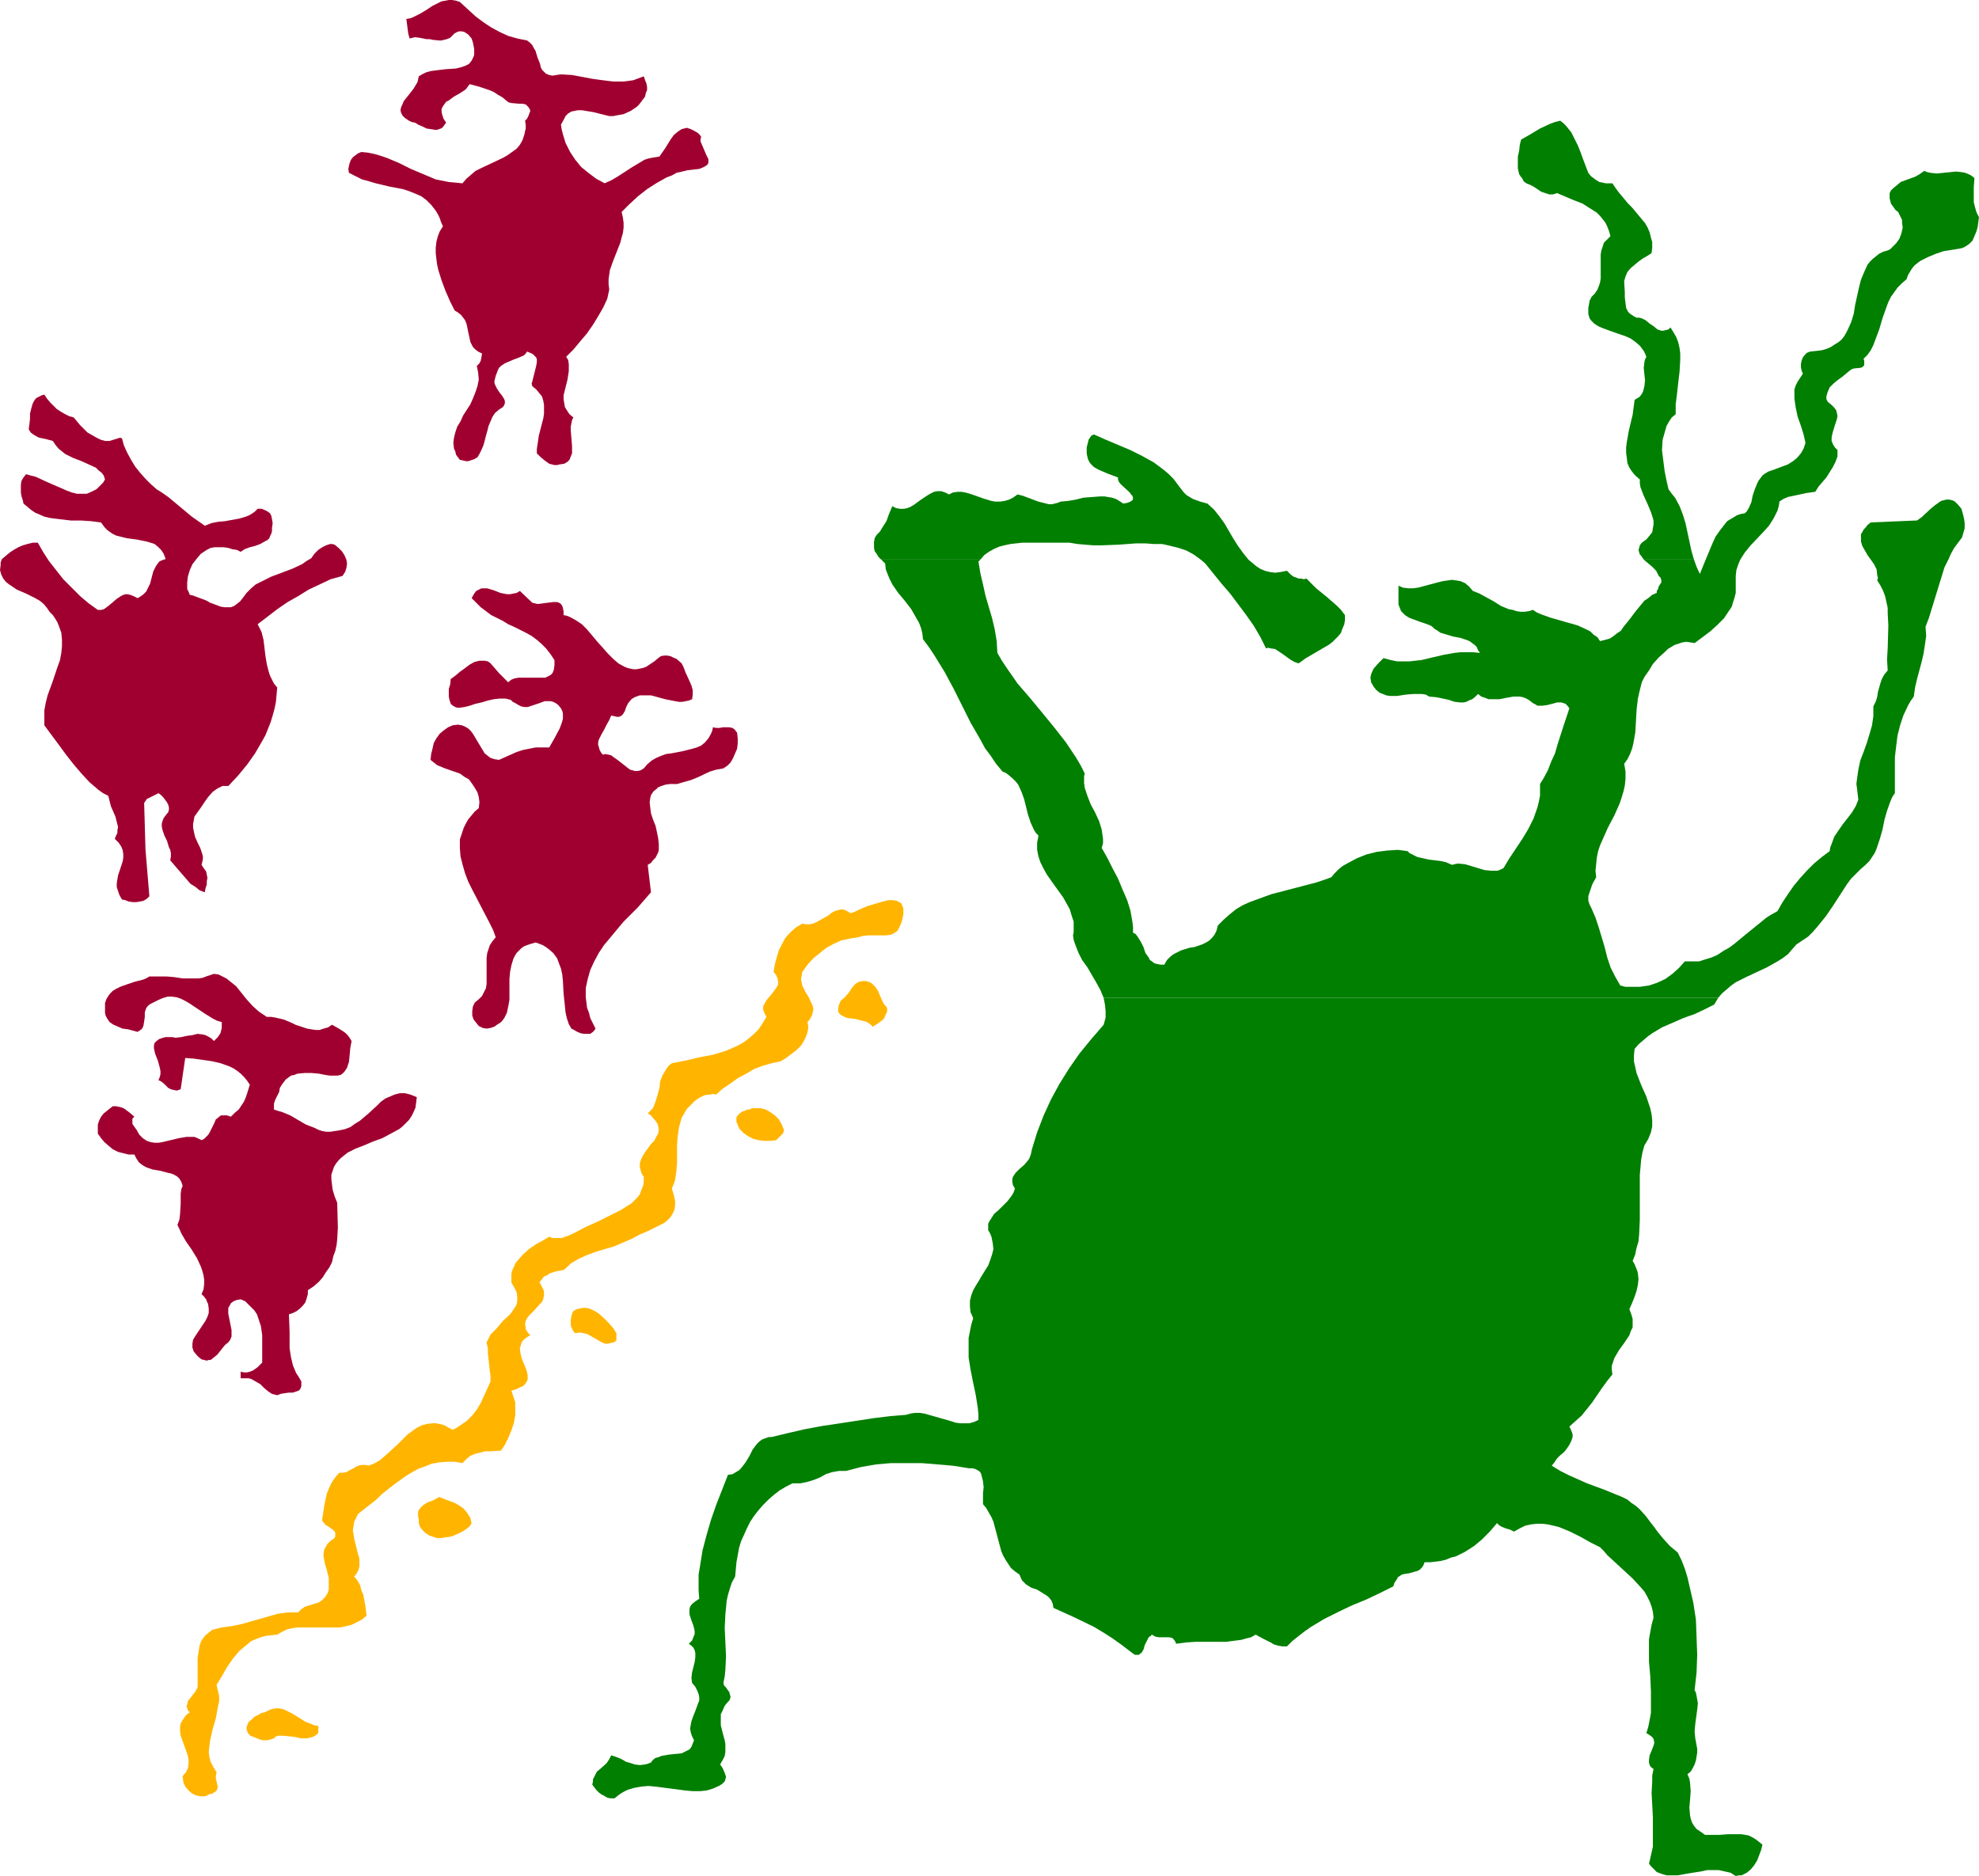 <?xml version="1.0" encoding="UTF-8" standalone="no"?>
<svg
   version="1.0"
   width="129.724mm"
   height="122.976mm"
   id="svg14"
   sodipodi:docname="Beetle - Rock Star.wmf"
   xmlns:inkscape="http://www.inkscape.org/namespaces/inkscape"
   xmlns:sodipodi="http://sodipodi.sourceforge.net/DTD/sodipodi-0.dtd"
   xmlns="http://www.w3.org/2000/svg"
   xmlns:svg="http://www.w3.org/2000/svg">
  <sodipodi:namedview
     id="namedview14"
     pagecolor="#ffffff"
     bordercolor="#000000"
     borderopacity="0.25"
     inkscape:showpageshadow="2"
     inkscape:pageopacity="0.0"
     inkscape:pagecheckerboard="0"
     inkscape:deskcolor="#d1d1d1"
     inkscape:document-units="mm" />
  <defs
     id="defs1">
    <pattern
       id="WMFhbasepattern"
       patternUnits="userSpaceOnUse"
       width="6"
       height="6"
       x="0"
       y="0" />
  </defs>
  <path
     style="fill:#007f00;fill-opacity:1;fill-rule:evenodd;stroke:none"
     d="m 422.422,454.611 -1.131,-0.808 -0.97,-0.646 -0.646,-0.808 -0.485,-0.808 -0.323,-0.97 -0.162,-0.808 -0.162,-1.939 0.162,-1.939 0.162,-2.101 -0.162,-2.101 -0.162,-0.97 -0.485,-1.131 0.808,-0.646 0.485,-0.808 0.485,-0.97 0.323,-0.97 0.162,-0.97 0.162,-0.97 v -0.97 l -0.162,-0.808 -0.162,-0.97 -0.162,-0.808 -0.162,-1.778 0.162,-1.778 0.485,-3.555 0.162,-1.616 -0.323,-1.778 -0.162,-0.808 -0.323,-0.646 0.485,-4.363 0.162,-4.363 -0.162,-4.363 -0.162,-4.363 -0.646,-4.202 -0.97,-4.202 -0.485,-2.101 -0.646,-2.101 -0.808,-2.101 -0.97,-1.939 -0.97,-0.808 -0.97,-0.808 -1.616,-1.778 -1.454,-1.778 -0.808,-1.131 -0.646,-0.808 -1.454,-1.939 -1.616,-1.778 -0.97,-0.808 -0.97,-0.646 -0.97,-0.808 -1.293,-0.646 -4.363,-1.778 -4.363,-1.616 -4.363,-1.939 -2.262,-1.131 -2.101,-1.293 0.646,-0.808 0.646,-0.97 0.808,-0.808 0.97,-0.808 0.646,-0.808 0.646,-0.97 0.485,-0.97 0.323,-0.97 v -0.646 l -0.162,-0.485 -0.323,-0.808 -0.323,-0.646 1.454,-1.293 1.616,-1.454 1.293,-1.616 1.293,-1.616 2.424,-3.555 1.293,-1.778 1.293,-1.616 -0.162,-1.131 v -0.97 l 0.323,-0.97 0.323,-0.97 1.131,-1.939 1.293,-1.778 1.293,-1.939 0.323,-0.97 0.485,-0.97 v -0.97 -1.131 l -0.323,-1.131 -0.485,-1.293 0.646,-1.454 0.646,-1.616 0.485,-1.454 0.323,-1.454 0.162,-1.454 -0.162,-1.454 -0.162,-0.646 -0.323,-0.808 -0.323,-0.808 -0.485,-0.808 0.646,-1.616 0.323,-1.616 0.485,-1.616 0.162,-1.778 0.162,-3.555 v -3.717 -3.717 -3.717 l 0.162,-1.778 0.162,-1.939 0.323,-1.778 0.485,-1.778 0.485,-0.808 0.485,-0.808 0.646,-1.616 0.323,-1.454 v -1.616 l -0.162,-1.454 -0.323,-1.454 -0.485,-1.454 -0.485,-1.454 -1.293,-2.909 -1.131,-2.909 -0.323,-1.454 -0.323,-1.454 v -1.454 l 0.162,-1.616 0.97,-1.131 1.131,-0.97 1.131,-0.97 1.131,-0.808 2.424,-1.454 2.586,-1.131 2.586,-1.131 1.293,-0.485 1.454,-0.485 2.424,-1.131 2.586,-1.293 0.97,-1.616 H 273.427 l 0.323,1.616 0.162,1.616 v 1.616 l -0.485,1.778 -3.07,3.555 -2.909,3.555 -2.586,3.717 -2.424,3.879 -2.101,3.879 -1.778,3.879 -1.616,4.202 -1.293,4.202 -0.162,0.808 -0.162,0.646 -0.323,0.808 -0.323,0.485 -0.97,1.131 -1.131,0.97 -0.97,0.97 -0.323,0.485 -0.323,0.485 -0.162,0.646 v 0.646 l 0.162,0.808 0.485,0.808 -0.323,0.97 -0.485,0.808 -0.97,1.293 -1.131,1.131 -1.131,1.131 -1.131,0.97 -0.808,1.293 -0.323,0.485 -0.323,0.646 v 0.808 0.808 l 0.485,0.808 0.323,0.808 0.162,0.808 0.162,0.808 0.162,1.454 -0.323,1.293 -0.485,1.454 -0.485,1.293 -1.616,2.586 -0.646,1.131 -0.808,1.293 -0.646,1.131 -0.485,1.293 -0.323,1.293 v 1.454 l 0.162,1.454 0.323,0.646 0.323,0.808 -0.485,1.616 -0.323,1.616 -0.323,1.616 v 1.616 1.616 1.616 l 0.485,3.071 0.646,3.232 0.646,3.071 0.485,3.071 0.162,1.616 v 1.454 l -1.131,0.485 -1.131,0.323 h -1.131 -1.131 l -1.131,-0.162 -0.97,-0.323 -2.262,-0.646 -2.262,-0.646 -2.262,-0.646 -1.131,-0.162 h -1.131 l -1.131,0.162 -1.131,0.323 -3.878,0.323 -4.04,0.485 -4.202,0.646 -4.202,0.646 -4.363,0.646 -4.363,0.808 -4.202,0.97 -4.04,0.97 h -0.646 l -0.97,0.323 -0.808,0.323 -0.646,0.485 -0.646,0.646 -0.97,1.293 -0.808,1.616 -0.97,1.616 -1.131,1.454 -0.485,0.485 -0.808,0.485 -0.808,0.485 -1.131,0.162 -2.909,7.434 -1.293,3.717 -1.131,3.879 -0.97,3.717 -0.646,4.04 -0.323,1.939 v 1.939 1.939 l 0.162,2.101 -0.97,0.646 -0.808,0.646 -0.485,0.646 -0.162,0.646 v 0.646 0.646 l 0.485,1.454 0.485,1.293 0.162,0.646 0.162,0.808 v 0.646 l -0.323,0.808 -0.323,0.808 -0.808,0.808 0.646,0.485 0.485,0.485 0.323,0.646 0.162,0.646 v 0.485 0.646 l -0.162,1.131 -0.323,1.293 -0.323,1.293 -0.162,1.293 0.162,1.293 0.808,0.97 0.485,0.97 0.323,0.808 0.162,0.808 v 0.808 l -0.323,0.808 -0.646,1.778 -0.646,1.616 -0.323,0.97 -0.162,0.808 -0.162,0.97 0.162,0.97 0.323,0.97 0.485,0.97 -0.323,0.808 -0.323,0.808 -0.485,0.646 -0.646,0.323 -0.646,0.323 -0.646,0.323 -1.616,0.162 -1.616,0.162 -1.778,0.323 -0.808,0.323 -0.646,0.162 -0.646,0.485 -0.485,0.646 -0.808,0.323 -0.646,0.162 -1.293,0.162 -1.293,-0.162 -0.97,-0.323 -1.131,-0.323 -1.131,-0.646 -1.131,-0.485 -1.454,-0.485 -0.485,0.97 -0.646,0.97 -1.616,1.454 -0.808,0.646 -0.485,0.97 -0.485,0.97 v 0.485 l -0.162,0.808 0.485,0.646 0.485,0.646 0.646,0.646 0.646,0.485 0.646,0.323 0.808,0.485 0.808,0.162 h 0.97 l 0.808,-0.646 0.646,-0.485 0.808,-0.485 0.97,-0.485 1.616,-0.485 1.778,-0.323 1.778,-0.162 1.778,0.162 7.434,0.97 1.778,0.162 h 1.778 l 1.616,-0.162 1.616,-0.485 1.454,-0.646 0.808,-0.485 0.646,-0.646 0.162,-0.485 0.162,-0.646 -0.323,-0.97 -0.485,-1.131 -0.646,-0.97 0.646,-1.131 0.485,-0.97 0.162,-0.97 v -0.97 -0.97 l -0.162,-0.97 -0.485,-1.778 -0.485,-1.939 v -0.97 -0.808 -0.97 l 0.485,-0.97 0.485,-1.131 0.808,-0.97 0.323,-0.323 0.162,-0.323 0.162,-0.646 -0.162,-0.485 -0.162,-0.646 -0.485,-0.646 -0.323,-0.485 -0.485,-0.485 -0.162,-0.646 0.323,-1.616 0.162,-1.616 0.162,-3.394 -0.162,-3.394 -0.162,-3.555 0.162,-3.394 0.162,-1.616 0.162,-1.778 0.323,-1.454 0.485,-1.616 0.485,-1.454 0.808,-1.454 0.162,-1.778 0.162,-1.778 0.323,-1.778 0.323,-1.778 0.485,-1.616 0.808,-1.778 0.646,-1.454 0.808,-1.616 0.97,-1.454 1.131,-1.454 1.131,-1.293 1.293,-1.293 1.293,-1.131 1.454,-1.131 1.616,-0.97 1.616,-0.808 h 0.97 0.97 l 1.616,-0.323 1.616,-0.485 1.616,-0.646 1.454,-0.808 1.454,-0.485 1.778,-0.323 h 0.808 0.97 l 3.717,-0.97 3.717,-0.646 3.717,-0.323 h 3.717 3.878 l 3.878,0.323 3.878,0.323 4.04,0.646 h 0.808 l 0.646,0.162 0.646,0.323 0.485,0.323 0.323,0.485 0.162,0.646 0.323,1.293 0.162,1.454 -0.162,1.454 v 2.747 l 0.808,0.97 0.646,1.131 0.646,1.131 0.485,1.131 0.646,2.424 0.646,2.424 0.646,2.424 0.485,1.131 0.646,1.131 0.646,0.97 0.646,0.97 0.97,0.808 1.131,0.808 0.323,0.808 0.323,0.646 0.485,0.485 0.485,0.485 1.293,0.808 1.454,0.485 1.293,0.808 1.293,0.808 0.485,0.485 0.485,0.646 0.323,0.808 0.162,0.97 5.01,2.263 5.01,2.424 2.424,1.454 2.262,1.454 2.262,1.616 2.101,1.616 0.646,0.485 0.485,0.323 h 0.485 0.485 l 0.323,-0.323 0.323,-0.162 0.485,-0.808 0.323,-1.131 0.485,-0.97 0.485,-0.97 0.485,-0.323 0.323,-0.323 0.808,0.485 0.808,0.162 h 2.586 l 0.808,0.162 0.485,0.485 0.323,0.485 0.162,0.485 2.424,-0.323 2.424,-0.162 h 2.586 2.424 2.586 l 2.424,-0.323 1.293,-0.162 1.131,-0.323 1.293,-0.323 1.131,-0.646 1.778,0.97 1.939,0.97 0.808,0.485 1.131,0.323 0.97,0.162 h 1.131 l 1.293,-1.293 1.616,-1.293 1.454,-1.131 1.616,-1.131 3.232,-1.939 3.555,-1.778 3.394,-1.616 3.555,-1.454 3.394,-1.616 3.232,-1.616 0.323,-0.97 0.485,-0.646 0.323,-0.646 0.485,-0.323 0.485,-0.323 0.646,-0.162 1.131,-0.162 1.131,-0.323 1.131,-0.323 0.485,-0.323 0.485,-0.485 0.323,-0.485 0.323,-0.808 h 1.454 l 1.293,-0.162 1.293,-0.162 1.293,-0.323 1.131,-0.485 1.293,-0.323 2.262,-1.131 2.262,-1.454 1.939,-1.616 1.939,-1.939 1.778,-2.101 0.485,0.485 0.485,0.323 1.131,0.485 1.131,0.323 0.97,0.485 1.454,-0.808 1.293,-0.646 1.454,-0.323 1.454,-0.162 h 1.454 l 1.293,0.162 1.454,0.323 1.293,0.323 2.747,1.131 2.586,1.293 2.586,1.454 2.262,1.131 0.97,0.97 0.808,0.97 2.101,1.939 2.101,1.939 2.101,1.939 1.939,2.101 0.97,1.131 0.646,1.131 0.646,1.293 0.485,1.293 0.323,1.293 0.162,1.454 -0.485,1.778 -0.323,1.778 -0.323,1.778 v 1.778 3.717 l 0.323,3.717 0.162,3.717 v 3.555 1.778 l -0.323,1.778 -0.323,1.616 -0.485,1.616 0.808,0.485 0.646,0.485 0.323,0.485 0.162,0.646 v 0.485 l -0.162,0.485 -0.485,1.293 -0.485,1.131 -0.162,1.131 v 0.646 l 0.162,0.646 0.323,0.485 0.646,0.485 -0.323,1.616 v 1.454 l -0.162,2.909 0.162,2.909 0.162,3.071 v 2.909 2.909 1.454 l -0.323,1.454 -0.323,1.454 -0.323,1.293 0.485,0.646 0.485,0.485 0.97,0.97 1.293,0.485 1.131,0.323 h 1.293 1.454 l 2.747,-0.485 3.07,-0.485 1.454,-0.323 h 1.454 1.454 l 1.454,0.323 1.454,0.323 1.293,0.808 0.808,-0.162 h 0.646 l 0.646,-0.323 0.646,-0.323 0.97,-0.808 0.808,-0.97 0.808,-1.293 0.485,-1.293 0.485,-1.293 0.323,-1.293 -0.808,-0.646 -0.808,-0.646 -0.808,-0.485 -0.97,-0.485 -0.808,-0.162 -0.97,-0.162 h -1.778 -1.778 l -1.939,0.162 h -1.778 z"
     id="path1" />
  <path
     style="fill:#007f00;fill-opacity:1;fill-rule:evenodd;stroke:none"
     d="m 413.372,121.208 -0.485,-2.101 -0.485,-2.424 -0.323,-2.586 -0.323,-2.586 0.162,-2.586 0.323,-1.131 0.323,-1.131 0.323,-1.131 0.646,-1.131 0.646,-0.97 0.97,-0.808 v -1.293 -1.131 l 0.323,-2.586 0.323,-2.909 0.323,-2.747 0.162,-2.909 v -1.454 l -0.162,-1.293 -0.323,-1.454 -0.485,-1.293 -0.646,-1.131 -0.808,-1.293 -0.485,0.485 -0.646,0.162 -0.646,0.162 h -0.485 l -0.485,-0.162 -0.485,-0.162 -0.97,-0.808 -0.97,-0.646 -0.97,-0.808 -0.97,-0.485 -0.646,-0.162 h -0.646 l -0.646,-0.323 -0.97,-0.646 -0.485,-0.485 -0.485,-0.97 -0.162,-1.293 -0.162,-1.293 v -1.293 l -0.162,-2.747 0.323,-1.131 0.485,-1.131 0.808,-0.97 0.97,-0.808 0.97,-0.808 1.131,-0.808 1.131,-0.646 0.97,-0.646 0.162,-1.293 v -1.454 l -0.323,-1.131 -0.323,-1.293 -0.485,-1.131 -0.646,-1.131 -1.616,-1.939 -1.616,-1.939 -0.97,-0.97 -0.808,-0.97 -1.616,-1.939 -0.808,-1.131 -0.646,-0.97 h -1.616 l -0.808,-0.162 -0.808,-0.162 -0.808,-0.485 -0.646,-0.485 -0.646,-0.485 -0.646,-0.808 -1.293,-3.394 -0.646,-1.778 -0.646,-1.616 -0.808,-1.616 -0.808,-1.616 -1.293,-1.616 -0.646,-0.646 -0.808,-0.646 -1.293,0.323 -1.293,0.485 -2.424,1.131 -2.424,1.454 -2.262,1.293 -0.323,1.293 -0.162,1.454 -0.323,1.454 v 1.454 1.454 l 0.323,1.454 0.323,0.485 0.485,0.646 0.323,0.646 0.646,0.485 0.808,0.323 0.97,0.485 0.97,0.646 0.97,0.646 0.97,0.323 0.97,0.323 h 0.97 l 0.485,-0.162 0.485,-0.162 4.202,1.778 2.101,0.808 1.778,1.131 1.778,1.131 0.808,0.808 0.646,0.808 0.646,0.808 0.485,0.97 0.485,1.293 0.323,1.131 -0.808,0.808 -0.808,0.808 -0.323,0.97 -0.323,0.97 -0.162,0.97 v 0.97 4.04 0.97 l -0.162,0.97 -0.323,0.97 -0.323,0.808 -0.646,0.97 -0.808,0.808 -0.485,0.97 -0.162,0.97 -0.162,0.808 v 0.808 0.646 l 0.162,0.646 0.162,0.485 0.323,0.485 0.808,0.808 0.97,0.646 1.131,0.485 1.293,0.485 2.747,0.97 1.454,0.485 1.454,0.646 1.131,0.808 1.131,0.97 0.97,1.293 0.323,0.646 0.323,0.808 -0.323,0.646 -0.162,0.646 -0.162,1.454 0.162,1.616 0.162,1.454 -0.162,1.454 -0.162,0.646 -0.162,0.646 -0.323,0.646 -0.485,0.646 -0.485,0.323 -0.808,0.485 -0.162,1.293 -0.162,1.131 -0.162,1.293 -0.323,1.293 -0.646,2.747 -0.485,2.747 -0.162,1.293 v 1.293 l 0.162,1.293 0.162,1.293 0.485,1.131 0.646,0.97 0.808,0.97 1.131,0.97 v 0.97 l 0.162,0.97 0.808,2.101 0.97,2.101 0.808,1.939 0.323,0.97 0.323,1.131 v 0.97 l -0.162,0.97 -0.162,0.97 -0.646,0.808 -0.808,0.97 -1.131,0.808 -0.485,0.646 -0.162,0.646 -0.162,0.485 0.162,0.646 0.162,0.485 0.323,0.323 0.646,0.97 v -0.162 h 12.443 v 0.162 l -0.646,-2.263 -0.485,-2.263 -0.97,-4.525 -0.646,-2.101 -0.808,-2.101 -1.131,-2.101 -0.808,-0.97 z"
     id="path2" />
  <path
     style="fill:#007f00;fill-opacity:1;fill-rule:evenodd;stroke:none"
     d="m 472.356,69.169 0.323,-0.97 0.485,-0.808 0.485,-0.808 0.646,-0.808 0.808,-0.646 0.646,-0.485 1.939,-0.97 1.939,-0.808 1.939,-0.646 2.101,-0.323 1.939,-0.323 0.646,-0.162 0.646,-0.323 0.97,-0.646 0.808,-0.808 0.485,-1.131 0.485,-1.131 0.323,-1.131 0.162,-1.293 0.162,-1.131 -0.646,-1.293 -0.323,-1.131 -0.323,-1.293 V 48.806 46.382 l 0.162,-2.263 -0.808,-0.646 -0.646,-0.323 -0.808,-0.323 -0.808,-0.162 -1.454,-0.162 -1.616,0.162 -1.616,0.162 -1.616,0.162 -1.454,-0.162 -0.808,-0.162 -0.808,-0.323 -1.131,0.808 -1.131,0.646 -2.262,0.808 -1.293,0.485 -0.97,0.808 -0.97,0.808 -0.485,0.485 -0.323,0.646 v 0.646 0.646 l 0.162,0.646 0.162,0.646 0.323,0.485 0.485,0.646 0.323,0.485 0.646,0.485 0.323,0.646 0.323,0.646 0.323,0.646 v 0.646 l 0.162,1.293 -0.323,1.454 -0.485,1.293 -0.808,1.131 -0.97,0.97 -0.485,0.485 -0.646,0.323 -1.131,0.323 -0.97,0.485 -0.808,0.646 -0.808,0.646 -0.646,0.646 -0.646,0.808 -0.808,1.778 -0.808,1.939 -0.485,1.939 -0.97,4.363 -0.323,2.101 -0.646,2.101 -0.808,1.778 -0.485,0.97 -0.485,0.808 -0.646,0.808 -0.808,0.646 -0.808,0.485 -0.97,0.646 -1.131,0.485 -1.131,0.323 -1.293,0.162 -1.616,0.162 -0.808,0.323 -0.485,0.485 -0.485,0.646 -0.323,0.808 -0.162,0.808 v 0.808 l 0.162,0.808 0.323,0.808 -0.646,0.97 -0.646,0.97 -0.485,0.97 -0.323,0.97 v 1.131 1.131 l 0.162,1.131 0.162,1.131 0.485,2.263 0.808,2.263 0.646,2.101 0.485,2.101 -0.485,1.454 -0.646,1.131 -0.97,1.131 -0.97,0.808 -1.293,0.808 -1.293,0.485 -1.293,0.485 -1.293,0.485 -0.97,0.323 -0.808,0.485 -0.646,0.485 -0.485,0.646 -0.485,0.646 -0.323,0.646 -0.646,1.616 -0.485,1.454 -0.323,1.616 -0.646,1.454 -0.485,0.808 -0.485,0.485 -0.97,0.162 -0.97,0.323 -0.808,0.485 -0.808,0.485 -0.808,0.485 -0.646,0.808 -1.131,1.454 -1.131,1.616 -0.808,1.778 -1.616,3.879 -1.454,3.555 -0.808,-1.778 -0.646,-1.778 v -0.162 h -12.443 v 0.162 l 0.97,0.808 1.131,0.97 0.97,0.97 0.323,0.646 0.323,0.646 0.485,0.485 0.162,0.646 v 0.485 l -0.323,0.485 -0.323,0.485 -0.162,0.646 -0.323,0.485 v 0.485 l -1.131,0.485 -0.97,0.808 -0.97,0.646 -0.808,0.97 -1.454,1.778 -1.454,1.939 -1.454,1.778 -0.646,0.97 -0.97,0.646 -0.808,0.646 -0.97,0.646 -1.131,0.323 -1.293,0.323 -0.646,-0.97 -0.97,-0.646 -0.808,-0.808 -0.97,-0.485 -2.101,-0.97 -2.262,-0.646 -2.262,-0.646 -2.262,-0.646 -2.262,-0.808 -1.131,-0.485 -0.97,-0.646 -0.97,0.323 -1.131,0.162 h -0.97 l -0.97,-0.162 -0.97,-0.323 -0.97,-0.162 -1.939,-0.808 -1.778,-1.131 -1.778,-0.97 -1.778,-0.97 -1.616,-0.646 -0.97,-1.131 -0.97,-0.808 -1.131,-0.485 -0.97,-0.162 -1.131,-0.162 -1.131,0.162 -1.131,0.162 -1.293,0.323 -2.424,0.646 -2.424,0.646 -1.293,0.162 h -1.131 l -1.293,-0.162 -1.131,-0.485 v 4.687 l 0.323,0.808 0.323,0.808 0.485,0.485 0.485,0.485 0.97,0.646 1.293,0.485 1.293,0.485 1.454,0.485 1.293,0.485 0.485,0.323 0.485,0.485 0.808,0.485 0.646,0.485 1.616,0.485 1.616,0.485 1.778,0.323 1.454,0.485 0.808,0.323 0.646,0.485 0.646,0.485 0.485,0.485 0.323,0.808 0.485,0.646 -1.778,-0.162 h -1.616 -1.454 l -1.454,0.162 -2.747,0.485 -2.747,0.646 -2.747,0.646 -1.454,0.162 -1.454,0.162 h -1.454 -1.616 l -1.616,-0.323 -1.778,-0.485 -1.293,1.293 -1.131,1.293 -0.323,0.646 -0.323,0.808 -0.162,0.808 0.162,1.131 0.646,1.131 0.646,0.808 0.808,0.646 0.808,0.323 0.808,0.323 0.808,0.162 h 1.939 l 2.101,-0.323 1.939,-0.162 h 0.97 1.131 l 0.97,0.162 0.808,0.485 1.778,0.162 1.616,0.323 1.454,0.323 1.454,0.485 1.454,0.162 h 0.808 l 0.646,-0.162 0.646,-0.323 0.808,-0.323 0.646,-0.485 0.808,-0.808 0.808,0.646 0.97,0.323 0.808,0.323 h 0.97 1.778 l 1.616,-0.323 1.778,-0.323 h 1.616 l 0.808,0.162 0.808,0.323 0.808,0.485 0.808,0.646 0.646,0.323 0.485,0.323 h 0.646 0.646 l 1.131,-0.162 1.293,-0.323 1.131,-0.323 h 1.131 l 0.485,0.162 0.485,0.162 0.485,0.485 0.485,0.646 -1.454,4.363 -1.454,4.525 -0.646,2.263 -0.97,2.101 -0.808,2.101 -1.131,2.101 -0.808,1.293 v 1.454 1.454 l -0.323,1.616 -0.323,1.293 -0.97,2.747 -1.293,2.586 -1.454,2.424 -1.616,2.424 -1.616,2.424 -1.454,2.424 -0.646,0.323 -0.808,0.323 h -0.808 -0.808 l -1.616,-0.162 -3.232,-0.97 -1.616,-0.485 -1.778,-0.162 -0.808,0.162 -0.646,0.162 -1.454,-0.646 -1.454,-0.323 -2.747,-0.323 -1.454,-0.323 -1.454,-0.323 -1.293,-0.646 -0.646,-0.323 -0.485,-0.485 -1.131,-0.162 -1.293,-0.162 -2.586,0.162 -2.586,0.323 -2.586,0.646 -2.424,0.97 -2.424,1.293 -1.131,0.646 -0.97,0.808 -0.97,0.97 -0.808,0.97 -1.778,0.646 -1.939,0.646 -3.717,0.97 -3.717,0.97 -3.717,0.97 -3.555,1.293 -1.778,0.646 -1.778,0.808 -1.616,0.97 -1.616,1.293 -1.454,1.293 -1.454,1.454 -0.323,1.293 -0.485,0.97 -0.646,0.808 -0.646,0.646 -0.808,0.485 -0.97,0.485 -1.939,0.646 -1.131,0.162 -2.101,0.646 -0.97,0.485 -0.97,0.485 -0.808,0.646 -0.808,0.808 -0.646,1.131 h -0.97 l -0.808,-0.162 -0.646,-0.162 -0.646,-0.485 -0.485,-0.323 -0.323,-0.646 -0.808,-1.131 -0.485,-1.454 -0.646,-1.293 -0.808,-1.293 -0.485,-0.646 -0.646,-0.323 v -1.454 l -0.162,-1.293 -0.485,-2.747 -0.808,-2.586 -1.131,-2.586 -1.131,-2.747 -1.293,-2.424 -1.293,-2.586 -1.454,-2.586 0.323,-1.131 v -1.131 l -0.162,-1.131 -0.162,-1.131 -0.646,-2.101 -0.97,-2.101 -1.131,-2.101 -0.808,-2.101 -0.323,-0.97 -0.323,-0.97 -0.162,-1.131 v -1.131 -0.646 l 0.162,-0.646 -0.97,-1.939 -1.131,-1.939 -1.293,-1.939 -1.293,-1.939 -2.909,-3.717 -2.909,-3.555 -3.07,-3.717 -3.07,-3.555 -2.586,-3.717 -1.293,-1.939 -1.131,-1.939 -0.162,-2.909 -0.485,-2.909 -0.646,-2.747 -0.808,-2.747 -0.808,-2.747 -0.646,-2.909 -0.646,-2.747 -0.485,-2.909 0.485,-0.485 v -0.162 h -24.563 v 0.162 l 0.485,0.485 0.485,0.485 0.162,1.454 0.485,1.293 0.485,1.131 0.646,1.293 1.454,2.101 1.616,1.939 1.616,2.101 1.293,2.263 0.646,1.131 0.485,1.293 0.323,1.293 0.162,1.454 1.454,1.939 1.293,1.939 2.586,4.202 2.262,4.202 2.101,4.202 2.101,4.202 2.424,4.202 1.131,2.101 1.454,1.939 1.293,1.939 1.616,1.939 0.808,0.323 0.646,0.485 1.131,0.97 0.646,0.646 0.646,0.808 0.808,1.778 0.646,1.778 0.485,1.939 0.485,1.939 0.646,1.939 0.808,1.778 0.485,0.808 0.646,0.646 -0.162,0.97 -0.162,0.808 v 1.778 l 0.323,1.616 0.485,1.454 0.808,1.616 0.808,1.454 1.939,2.747 2.101,2.909 0.808,1.454 0.808,1.454 0.485,1.616 0.485,1.454 v 1.778 0.808 l -0.162,0.808 0.162,1.131 0.323,0.97 0.808,2.101 0.97,1.939 1.293,1.778 2.262,3.879 0.97,1.778 0.808,1.939 h 152.227 l 0.97,-1.131 1.131,-0.97 1.131,-0.97 1.131,-0.808 2.586,-1.293 5.171,-2.424 2.586,-1.454 1.293,-0.808 1.293,-0.97 0.97,-1.131 1.131,-1.293 1.454,-0.97 1.454,-0.97 1.131,-1.131 1.131,-1.293 2.101,-2.586 1.778,-2.586 1.778,-2.747 1.778,-2.747 0.97,-1.293 1.131,-1.131 1.131,-1.131 1.293,-1.131 0.97,-0.97 0.646,-0.97 0.646,-0.97 0.485,-1.131 0.808,-2.424 0.646,-2.263 0.485,-2.424 0.646,-2.263 0.808,-2.263 0.485,-1.131 0.646,-0.97 v -1.778 -1.778 -5.333 l 0.323,-2.747 0.323,-2.586 0.646,-2.586 0.808,-2.424 1.131,-2.424 0.646,-1.131 0.808,-1.131 0.323,-2.263 0.485,-2.101 1.131,-4.202 0.485,-2.101 0.323,-2.101 0.323,-2.263 -0.162,-2.263 0.808,-2.101 0.646,-2.101 1.293,-4.202 1.293,-4.202 0.646,-2.101 0.97,-1.939 0.646,-1.454 0.808,-1.454 0.97,-1.293 0.97,-1.293 0.323,-1.131 0.323,-1.131 v -1.293 l -0.162,-1.131 -0.323,-1.293 -0.323,-1.131 -0.808,-0.97 -0.808,-0.808 -0.646,-0.323 -0.808,-0.162 h -0.646 l -0.646,0.162 -0.646,0.162 -0.485,0.323 -1.131,0.808 -0.97,0.808 -2.262,2.101 -1.131,0.808 -11.474,0.485 -0.808,0.646 -0.485,0.646 -0.485,0.485 -0.323,0.646 -0.323,0.485 v 0.646 1.131 l 0.323,1.131 0.646,1.131 0.646,1.131 0.808,1.131 0.808,1.131 0.646,1.293 0.162,1.454 0.162,0.646 -0.162,0.646 0.808,1.293 0.646,1.293 0.485,1.293 0.323,1.454 0.323,1.454 v 1.293 l 0.162,3.071 -0.162,5.656 -0.162,2.747 0.162,2.747 -0.808,0.97 -0.646,1.131 -0.323,0.97 -0.323,1.131 -0.323,1.131 -0.162,1.131 -0.323,1.131 -0.646,1.293 v 1.131 1.293 l -0.323,2.263 -0.646,2.263 -0.646,2.101 -0.808,2.263 -0.808,2.101 -0.485,2.263 -0.323,2.263 -0.162,1.293 0.162,1.131 0.162,1.454 0.162,1.293 -0.646,1.616 -0.97,1.616 -1.131,1.454 -1.131,1.454 -1.131,1.616 -0.97,1.454 -0.646,1.778 -0.323,0.808 -0.162,0.97 -1.939,1.454 -1.939,1.616 -1.778,1.778 -1.616,1.778 -1.616,1.939 -1.454,2.101 -1.293,1.939 -1.293,2.263 -1.454,0.808 -1.293,0.808 -2.586,2.101 -2.586,2.101 -2.747,2.263 -1.293,0.97 -1.454,0.808 -1.454,0.97 -1.454,0.646 -1.616,0.485 -1.454,0.485 h -1.778 -1.778 l -1.454,1.616 -1.616,1.454 -1.778,1.293 -2.101,0.97 -1.939,0.646 -1.131,0.162 -1.131,0.162 h -1.131 -1.131 -1.293 l -1.293,-0.323 -0.646,-1.131 -0.646,-1.131 -1.131,-2.263 -0.808,-2.424 -0.646,-2.586 -1.454,-4.848 -0.808,-2.424 -0.97,-2.263 -0.485,-0.97 -0.323,-0.97 v -1.131 l 0.323,-0.97 0.323,-0.97 0.323,-0.97 0.97,-1.778 -0.162,-1.616 0.162,-1.616 0.162,-1.616 0.323,-1.616 0.485,-1.454 0.646,-1.454 1.293,-2.909 1.616,-3.071 1.293,-2.909 0.485,-1.454 0.485,-1.616 0.323,-1.454 0.162,-1.616 v -1.778 l -0.323,-1.939 0.808,-1.131 0.646,-1.293 0.485,-1.293 0.323,-1.293 0.485,-2.747 0.162,-2.747 0.162,-2.909 0.323,-2.747 0.323,-1.454 0.323,-1.293 0.323,-1.293 0.646,-1.293 1.131,-1.616 0.97,-1.616 1.454,-1.616 1.454,-1.293 0.808,-0.808 0.808,-0.485 0.808,-0.485 0.97,-0.323 0.97,-0.323 0.97,-0.162 1.131,0.162 0.97,0.162 3.878,-2.909 1.778,-1.616 1.616,-1.616 0.646,-0.97 0.646,-0.97 0.646,-0.97 0.323,-1.131 0.323,-0.97 0.323,-1.293 v -1.131 -1.454 -1.616 l 0.162,-1.454 0.485,-1.454 0.485,-1.131 1.131,-1.778 1.454,-1.778 3.07,-3.232 1.454,-1.616 1.131,-1.778 0.485,-0.97 0.485,-0.97 0.323,-1.131 0.162,-1.131 0.97,-0.646 1.131,-0.485 2.262,-0.485 2.262,-0.485 2.262,-0.323 0.808,-1.293 1.939,-2.263 0.808,-1.293 0.808,-1.293 0.646,-1.293 0.485,-1.293 v -0.808 -0.808 l -0.646,-0.646 -0.485,-0.808 -0.323,-0.808 v -0.808 l 0.162,-0.808 0.162,-0.646 0.485,-1.616 0.485,-1.454 0.162,-0.808 -0.162,-0.808 -0.162,-0.646 -0.485,-0.646 -0.646,-0.646 -0.97,-0.808 -0.323,-0.646 v -0.646 l 0.162,-0.646 0.162,-0.485 0.485,-1.131 0.97,-0.97 0.97,-0.808 1.131,-0.808 0.97,-0.808 0.97,-0.808 0.485,-0.323 0.485,-0.162 1.616,-0.162 0.485,-0.162 0.485,-0.485 V 90.179 89.855 89.371 l -0.162,-0.485 0.97,-0.97 0.808,-1.131 0.646,-1.293 0.485,-1.293 0.97,-2.586 0.808,-2.747 0.97,-2.747 0.485,-1.293 0.646,-1.293 0.808,-1.131 0.808,-1.131 1.131,-1.131 z"
     id="path3" />
  <path
     style="fill:#007f00;fill-opacity:1;fill-rule:evenodd;stroke:none"
     d="m 323.684,143.349 -0.646,0.162 -0.646,-0.162 h -0.646 l -0.808,-0.323 -0.485,-0.162 -0.646,-0.485 -0.485,-0.485 -0.485,-0.485 -1.616,0.323 -1.293,0.162 -1.293,-0.162 -1.293,-0.323 -1.131,-0.485 -0.97,-0.646 -0.97,-0.808 -0.97,-0.808 -1.293,-1.616 -1.293,-1.778 -1.131,-1.778 -2.262,-3.879 -1.293,-1.778 -1.293,-1.616 -1.616,-1.454 -1.778,-0.485 -1.778,-0.646 -0.808,-0.485 -0.808,-0.485 -0.646,-0.646 -0.646,-0.808 -0.97,-1.293 -0.97,-1.293 -1.131,-1.131 -1.131,-0.97 -1.293,-0.97 -1.293,-0.97 -2.909,-1.616 -2.909,-1.454 -3.07,-1.293 -3.07,-1.293 -2.909,-1.293 -0.646,0.323 -0.323,0.485 -0.323,0.485 -0.162,0.646 -0.323,1.293 v 1.454 l 0.162,0.808 0.162,0.646 0.323,0.646 0.323,0.485 0.808,0.808 1.131,0.646 1.131,0.485 1.131,0.485 2.586,0.97 v 0.485 l 0.162,0.485 0.323,0.485 0.485,0.485 1.939,1.778 0.323,0.485 0.323,0.323 0.162,0.485 v 0.323 l -0.162,0.323 -0.485,0.323 -0.808,0.323 -0.97,0.162 -0.97,-0.646 -0.808,-0.485 -0.97,-0.323 -0.97,-0.162 -0.97,-0.162 h -0.97 l -2.101,0.162 -2.101,0.162 -1.939,0.485 -1.939,0.323 -1.778,0.162 -0.808,0.323 -0.646,0.162 -0.646,0.162 h -0.808 l -1.293,-0.323 -1.293,-0.323 -2.586,-0.97 -1.293,-0.485 -1.293,-0.323 -1.131,0.808 -0.97,0.485 -1.131,0.323 -1.131,0.162 h -1.131 l -0.97,-0.162 -2.101,-0.646 -2.262,-0.808 -0.97,-0.323 -1.131,-0.323 -0.97,-0.162 h -0.97 l -1.131,0.162 -0.97,0.485 -0.97,-0.485 -0.97,-0.323 h -0.97 l -0.808,0.162 -0.97,0.485 -0.808,0.485 -1.454,0.97 -1.778,1.293 -0.808,0.485 -0.808,0.323 -0.808,0.162 h -0.97 l -0.97,-0.162 -0.97,-0.485 -0.808,1.939 -0.646,1.778 -1.131,1.778 -0.485,0.808 -0.808,0.808 -0.485,0.808 -0.162,0.97 v 0.646 0.808 l 0.162,0.808 0.485,0.646 0.485,0.808 0.646,0.646 v -0.162 h 24.563 v 0.162 l 0.97,-1.131 1.131,-0.808 1.131,-0.646 1.454,-0.646 1.293,-0.323 1.454,-0.323 1.454,-0.162 1.454,-0.162 h 3.07 3.07 2.909 2.747 l 1.939,0.323 1.939,0.162 1.939,0.162 h 2.101 l 4.202,-0.162 4.363,-0.323 h 2.262 l 2.101,0.162 h 2.101 l 2.101,0.485 1.939,0.485 1.939,0.646 1.778,0.97 1.778,1.293 1.131,0.97 4.04,5.01 2.101,2.424 1.939,2.586 1.939,2.586 1.939,2.747 1.616,2.747 1.454,2.909 0.485,-0.162 0.646,0.162 1.131,0.162 0.97,0.646 0.97,0.646 1.778,1.293 1.131,0.646 0.97,0.323 1.778,-1.293 1.939,-1.131 1.939,-1.131 1.939,-1.131 0.808,-0.646 0.808,-0.808 0.646,-0.646 0.646,-0.808 0.323,-0.97 0.485,-1.131 0.162,-0.97 v -1.293 l -0.97,-1.293 -1.131,-1.131 -2.424,-2.101 -2.586,-2.101 -1.131,-1.131 z"
     id="path4" />
  <path
     style="fill:#a00030;fill-opacity:1;fill-rule:evenodd;stroke:none"
     d="m 130.573,10.02 0.646,0.485 0.646,0.646 0.323,0.646 0.485,0.808 0.485,1.616 0.646,1.616 0.162,0.808 0.323,0.646 0.485,0.485 0.485,0.485 0.808,0.323 0.808,0.162 0.97,-0.162 1.131,-0.162 2.747,0.162 2.586,0.485 2.586,0.485 2.424,0.323 2.586,0.323 h 2.586 l 1.293,-0.162 1.131,-0.162 1.293,-0.485 1.293,-0.485 0.323,0.97 0.323,0.808 0.162,0.808 v 0.808 l -0.323,0.808 -0.162,0.808 -0.485,0.646 -0.485,0.646 -0.485,0.646 -0.646,0.646 -1.454,0.97 -1.778,0.808 -1.778,0.323 -0.808,0.162 h -0.97 l -1.939,-0.485 -1.939,-0.485 -1.939,-0.323 -0.97,-0.162 h -0.97 l -0.808,0.162 -0.808,0.162 -0.808,0.485 -0.646,0.646 -0.485,0.97 -0.646,1.131 0.162,1.131 0.323,1.293 0.646,2.101 1.131,2.263 1.293,1.939 1.454,1.778 1.778,1.454 1.939,1.454 2.101,1.131 1.778,-0.808 1.616,-0.97 3.232,-2.101 1.616,-0.97 1.616,-0.97 0.97,-0.323 0.808,-0.162 0.97,-0.162 0.97,-0.162 1.454,-2.101 1.293,-2.101 0.808,-1.131 0.97,-0.808 0.97,-0.646 1.293,-0.323 0.97,0.323 0.97,0.485 0.808,0.485 0.485,0.485 0.323,0.485 -0.162,0.485 v 0.646 l 0.485,1.131 0.485,1.131 0.485,1.131 0.485,0.97 v 0.485 0.485 l -0.323,0.485 -0.485,0.323 -0.646,0.323 -0.808,0.323 -1.454,0.162 -1.454,0.162 -1.293,0.323 -1.454,0.323 -1.131,0.646 -1.293,0.485 -2.586,1.454 -2.262,1.454 -2.262,1.778 -2.101,1.939 -1.939,1.939 0.323,1.454 0.162,1.293 v 1.131 l -0.162,1.293 -0.323,1.131 -0.323,1.293 -1.778,4.525 -0.808,2.263 -0.162,1.131 -0.162,1.131 v 1.293 l 0.162,1.293 -0.485,2.263 -0.97,2.101 -1.293,2.263 -1.293,2.101 -1.454,2.101 -1.778,2.101 -1.616,1.939 -1.778,1.778 0.485,0.808 0.162,0.97 v 0.97 0.808 l -0.323,2.101 -0.485,1.939 -0.485,1.939 v 0.97 l 0.162,0.97 0.162,0.97 0.485,0.808 0.646,0.97 0.97,0.808 -0.323,0.646 -0.162,0.808 -0.162,0.808 v 0.97 l 0.323,3.879 v 0.97 0.808 l -0.323,0.808 -0.323,0.808 -0.485,0.485 -0.808,0.485 -1.131,0.162 -0.646,0.162 h -0.646 l -0.646,-0.162 -0.646,-0.162 -1.131,-0.808 -0.97,-0.808 -0.97,-0.97 v -1.131 l 0.162,-0.97 0.323,-2.263 1.131,-4.363 0.162,-1.131 v -1.131 -0.97 l -0.162,-0.97 -0.323,-1.131 -0.646,-0.808 -0.808,-0.97 -0.97,-0.808 -0.162,-0.646 0.162,-0.485 0.323,-1.293 0.323,-1.293 0.323,-1.293 0.162,-0.97 v -0.646 l -0.162,-0.485 -0.323,-0.323 -0.485,-0.485 -0.646,-0.323 -0.808,-0.323 -0.323,0.485 -0.485,0.485 -1.131,0.485 -1.293,0.485 -1.131,0.485 -1.131,0.485 -0.97,0.646 -0.485,0.485 -0.323,0.646 -0.162,0.485 -0.323,0.808 -0.162,0.646 -0.162,0.646 v 0.485 l 0.162,0.485 0.485,0.97 0.646,0.97 0.646,0.808 0.485,0.808 0.162,0.485 v 0.485 l -0.162,0.485 -0.323,0.485 -0.97,0.646 -0.97,0.808 -0.646,0.97 -0.485,1.131 -0.485,1.131 -0.323,1.293 -0.323,1.131 -0.323,1.293 -0.323,1.131 -0.485,1.131 -0.485,0.97 -0.485,0.808 -0.808,0.485 -0.97,0.323 -0.485,0.162 h -0.646 l -0.646,-0.162 -0.808,-0.162 -0.485,-0.646 -0.485,-0.646 -0.162,-0.808 -0.323,-0.646 -0.162,-1.454 0.162,-1.293 0.323,-1.293 0.485,-1.454 0.808,-1.293 0.646,-1.454 1.778,-2.747 0.646,-1.454 0.646,-1.616 0.485,-1.454 0.323,-1.616 -0.162,-1.778 -0.162,-0.808 -0.162,-0.808 0.646,-0.646 0.323,-0.646 0.162,-0.808 0.162,-0.97 -0.97,-0.485 -0.646,-0.485 -0.646,-0.646 -0.323,-0.646 -0.323,-0.646 -0.162,-0.808 -0.323,-1.454 -0.323,-1.616 -0.162,-0.646 -0.323,-0.808 -0.485,-0.646 -0.485,-0.646 -0.808,-0.646 -0.808,-0.485 -1.131,-2.263 -1.131,-2.586 -0.97,-2.586 -0.808,-2.586 -0.323,-1.454 -0.162,-1.293 -0.162,-1.454 v -1.293 l 0.162,-1.454 0.323,-1.293 0.485,-1.293 0.808,-1.293 -0.485,-1.131 -0.323,-0.97 -0.485,-0.97 -0.485,-0.808 -1.131,-1.454 -1.131,-1.131 -1.293,-0.97 -1.454,-0.646 -1.616,-0.646 -1.454,-0.485 -3.394,-0.646 -3.394,-0.808 -1.616,-0.485 -1.778,-0.485 -1.616,-0.808 -1.616,-0.808 -0.162,-0.97 0.162,-0.808 0.162,-0.646 0.323,-0.808 0.485,-0.646 0.646,-0.485 0.646,-0.485 0.808,-0.323 1.616,0.162 1.616,0.323 1.616,0.485 1.454,0.485 3.07,1.293 2.909,1.454 3.07,1.293 3.07,1.293 1.616,0.323 1.616,0.323 1.778,0.162 1.616,0.162 0.97,-1.131 1.131,-0.97 1.131,-0.97 1.293,-0.646 5.494,-2.586 1.131,-0.646 1.131,-0.808 1.131,-0.808 0.808,-0.97 0.646,-1.131 0.485,-1.454 0.162,-0.808 0.162,-0.646 v -0.97 l -0.162,-0.97 0.485,-0.485 0.323,-0.646 0.485,-1.293 -0.162,-0.485 -0.323,-0.485 -0.323,-0.323 -0.323,-0.323 -0.808,-0.162 h -0.808 l -1.778,-0.162 -0.808,-0.162 -0.646,-0.485 -0.97,-0.808 -1.131,-0.646 -0.97,-0.646 -1.131,-0.485 -2.424,-0.808 -2.424,-0.646 -0.485,0.646 -0.485,0.646 -1.454,0.97 -1.454,0.808 -1.293,0.97 -0.646,0.323 -0.485,0.646 -0.323,0.485 -0.323,0.646 v 0.646 l 0.162,0.808 0.323,0.97 0.646,0.97 -0.485,0.646 -0.323,0.485 -0.485,0.323 -0.485,0.162 -0.485,0.162 h -0.485 l -0.97,-0.162 -1.131,-0.162 -0.97,-0.485 -1.131,-0.485 -0.485,-0.323 -0.323,-0.162 -0.808,-0.162 -0.646,-0.323 -0.485,-0.323 -0.485,-0.323 -0.646,-0.646 -0.323,-0.646 -0.162,-0.646 0.162,-0.808 0.323,-0.646 0.323,-0.808 0.646,-0.808 0.646,-0.808 1.131,-1.454 0.485,-0.808 0.485,-0.808 0.162,-0.646 0.162,-0.808 0.808,-0.485 0.97,-0.485 1.131,-0.323 1.131,-0.162 2.747,-0.323 2.424,-0.162 1.293,-0.323 0.97,-0.323 0.97,-0.485 0.646,-0.808 0.485,-0.97 0.162,-0.485 v -0.646 -0.808 l -0.162,-0.808 -0.162,-0.808 -0.323,-0.97 -0.808,-0.97 -0.485,-0.323 -0.485,-0.323 -0.646,-0.162 h -0.646 l -0.485,0.162 -0.646,0.323 -0.646,0.646 -0.485,0.485 -0.808,0.323 -0.646,0.162 -0.646,0.162 h -0.646 l -1.616,-0.162 -0.646,-0.162 h -0.808 l -1.616,-0.323 -1.293,-0.162 -0.646,0.162 -0.646,0.162 -0.323,-1.131 -0.162,-1.131 -0.162,-1.293 -0.162,-1.293 0.97,-0.162 0.808,-0.323 1.616,-0.808 1.616,-0.97 1.454,-0.97 1.616,-0.808 0.646,-0.323 0.97,-0.162 L 111.181,0 h 0.808 l 0.97,0.162 0.97,0.323 1.939,1.778 1.939,1.778 1.939,1.454 1.939,1.293 2.101,1.131 2.101,0.97 2.262,0.646 z"
     id="path5" />
  <path
     style="fill:#a00030;fill-opacity:1;fill-rule:evenodd;stroke:none"
     d="m 18.261,103.431 0.808,0.97 0.808,0.97 0.808,0.808 0.97,0.97 1.131,0.646 1.131,0.646 0.97,0.485 1.131,0.323 h 1.131 l 2.101,-0.646 0.485,-0.162 0.485,0.162 0.485,1.778 0.808,1.778 0.97,1.778 0.97,1.616 1.293,1.616 1.293,1.454 1.293,1.293 1.454,1.293 1.293,0.808 1.616,1.131 2.909,2.424 2.909,2.424 1.616,1.131 1.616,1.131 1.616,-0.646 1.616,-0.323 1.778,-0.162 1.778,-0.323 1.778,-0.323 1.616,-0.485 0.808,-0.323 0.808,-0.485 0.646,-0.485 0.646,-0.646 h 0.97 l 0.808,0.323 0.646,0.323 0.646,0.485 0.323,0.646 0.162,0.808 0.162,0.97 -0.162,1.131 v 0.808 l -0.162,0.646 -0.323,0.646 -0.162,0.485 -0.485,0.485 -0.646,0.323 -1.131,0.646 -1.293,0.485 -1.293,0.323 -1.293,0.485 -0.97,0.646 -0.97,-0.485 -1.131,-0.162 -0.97,-0.323 -1.131,-0.162 H 54.298 53.166 l -0.97,0.162 -0.97,0.485 -1.454,0.97 -0.97,1.131 -1.131,1.454 -0.646,1.454 -0.485,1.616 -0.162,1.454 v 1.616 l 0.323,0.646 0.323,0.808 0.808,0.162 0.808,0.323 1.778,0.646 0.808,0.323 0.808,0.485 1.778,0.646 0.808,0.323 0.97,0.162 h 0.808 0.808 l 0.808,-0.323 0.646,-0.485 0.808,-0.646 0.646,-0.808 0.97,-1.293 1.131,-1.131 1.131,-0.97 1.293,-0.646 1.293,-0.646 1.293,-0.646 2.586,-0.97 2.586,-0.97 2.424,-1.131 1.131,-0.808 1.131,-0.646 0.808,-1.131 0.97,-0.97 0.97,-0.646 0.97,-0.485 0.97,-0.323 h 0.485 l 0.646,0.162 0.97,0.808 0.808,0.808 0.646,0.97 0.485,1.131 0.162,0.97 -0.162,1.131 -0.323,0.97 -0.323,0.485 -0.323,0.485 -2.909,0.808 -2.747,1.293 -2.747,1.293 -2.586,1.616 -2.586,1.454 -2.586,1.778 -4.848,3.717 0.485,0.97 0.485,0.97 0.485,1.939 0.485,4.04 0.323,1.939 0.485,1.939 0.323,0.97 0.485,0.97 0.485,0.97 0.808,0.97 -0.162,1.778 -0.162,1.778 -0.323,1.616 -0.485,1.778 -0.485,1.616 -0.646,1.616 -0.646,1.616 -0.808,1.454 -1.778,3.071 -1.939,2.747 -2.262,2.747 -2.424,2.586 h -0.808 -0.646 l -0.646,0.323 -0.646,0.323 -1.131,0.808 -1.131,1.293 -0.808,1.131 -0.97,1.454 -0.808,1.131 -0.808,1.131 -0.162,0.97 -0.162,0.808 v 0.97 l 0.162,0.808 0.323,1.454 0.646,1.454 0.646,1.293 0.485,1.454 0.162,0.646 v 0.646 l -0.162,0.808 -0.162,0.646 0.646,0.97 0.485,0.646 0.162,0.808 0.162,0.808 -0.162,0.808 v 0.808 l -0.323,0.97 -0.162,0.97 -1.293,-0.485 -0.97,-0.808 -1.293,-0.808 -0.97,-1.131 -2.101,-2.424 -0.97,-1.131 -0.97,-1.131 0.162,-0.97 v -0.808 l -0.162,-0.808 -0.323,-0.646 -0.485,-1.616 -0.646,-1.293 -0.485,-1.454 -0.162,-0.808 v -0.646 l 0.162,-0.646 0.323,-0.808 0.485,-0.646 0.646,-0.808 0.162,-0.646 v -0.485 l -0.162,-0.646 -0.323,-0.646 -0.485,-0.646 -0.485,-0.646 -0.485,-0.485 -0.646,-0.485 -0.97,0.485 -0.97,0.485 -0.97,0.485 -0.323,0.485 -0.323,0.485 0.162,5.656 0.162,5.818 0.485,5.818 0.485,5.818 -0.646,0.646 -0.808,0.485 -0.808,0.162 -0.97,0.162 h -0.97 l -0.97,-0.162 -0.808,-0.323 -0.808,-0.162 -0.646,-1.131 -0.323,-0.97 -0.323,-0.97 v -0.97 l 0.162,-0.97 0.162,-0.97 1.131,-3.394 0.162,-0.97 v -0.97 l -0.162,-0.97 -0.323,-0.808 -0.646,-0.97 -0.97,-0.97 0.323,-0.808 0.323,-0.646 v -0.646 l 0.162,-0.808 -0.323,-1.293 -0.323,-1.293 -1.131,-2.586 -0.323,-1.293 -0.323,-1.293 -1.293,-0.646 -1.131,-0.808 -2.262,-1.939 -1.939,-2.101 -1.939,-2.263 -1.778,-2.263 -1.778,-2.424 -3.717,-5.01 v -1.939 -1.778 l 0.323,-1.778 0.485,-1.939 1.293,-3.555 1.131,-3.394 0.646,-1.778 0.323,-1.778 0.162,-1.616 V 158.54 l -0.162,-1.778 -0.646,-1.778 -0.323,-0.808 -0.485,-0.808 -0.646,-0.97 -0.808,-0.808 -0.646,-0.97 -0.808,-0.97 L 9.858,148.843 8.726,148.197 6.464,147.066 4.202,146.096 3.232,145.45 2.262,144.803 1.454,144.157 0.808,143.349 0.323,142.379 0,141.248 0.162,139.955 v -0.646 l 0.323,-0.808 1.939,-1.616 0.97,-0.646 1.131,-0.646 1.131,-0.485 1.131,-0.323 1.293,-0.323 h 1.293 l 1.293,2.263 1.454,2.263 1.778,2.263 1.778,2.263 2.101,2.101 2.101,2.101 2.101,1.778 2.262,1.616 h 0.808 l 0.646,-0.162 0.485,-0.323 0.646,-0.485 0.97,-0.808 1.131,-0.97 0.97,-0.646 0.646,-0.323 0.485,-0.162 h 0.646 l 0.646,0.162 0.808,0.323 0.97,0.485 0.808,-0.485 0.646,-0.485 0.646,-0.646 0.323,-0.646 0.646,-1.293 0.808,-3.071 0.646,-1.293 0.323,-0.485 0.485,-0.646 0.646,-0.323 0.97,-0.323 -0.485,-1.293 -0.646,-0.97 -0.808,-0.808 -0.808,-0.646 -0.97,-0.323 -1.131,-0.323 -2.424,-0.485 -1.293,-0.162 -1.131,-0.162 -1.293,-0.323 -1.293,-0.323 -0.97,-0.485 -1.131,-0.808 -0.808,-0.808 -0.808,-1.131 -2.424,-0.323 -2.424,-0.162 H 17.614 l -2.747,-0.323 -2.586,-0.323 -1.293,-0.323 L 9.858,127.511 8.726,127.026 7.757,126.379 6.787,125.571 5.818,124.763 5.656,123.955 5.333,122.986 5.171,122.016 v -0.97 -0.97 l 0.162,-0.97 0.485,-0.808 0.646,-0.808 1.131,0.323 1.293,0.323 2.424,1.131 2.586,1.131 2.586,1.131 1.293,0.485 1.293,0.323 h 1.131 1.293 l 1.131,-0.485 1.293,-0.646 0.485,-0.485 0.485,-0.485 0.646,-0.646 0.485,-0.808 -0.323,-0.97 -0.485,-0.646 -0.808,-0.646 -0.646,-0.646 -1.778,-0.808 -1.778,-0.808 -2.101,-0.808 -1.939,-0.97 -0.808,-0.646 -0.808,-0.646 -0.808,-0.97 -0.646,-0.97 -1.778,-0.485 -1.616,-0.323 -0.646,-0.323 -0.808,-0.485 -0.646,-0.485 -0.485,-0.808 0.162,-1.131 0.162,-1.454 v -1.293 l 0.323,-1.293 0.323,-1.131 0.323,-0.646 0.323,-0.485 0.323,-0.323 0.646,-0.323 0.646,-0.323 0.646,-0.162 0.646,0.97 0.808,0.97 0.808,0.808 0.808,0.808 0.97,0.646 1.131,0.646 0.97,0.485 z"
     id="path6" />
  <path
     style="fill:#a00030;fill-opacity:1;fill-rule:evenodd;stroke:none"
     d="m 131.865,149.328 0.646,0.162 0.646,0.162 1.293,-0.162 2.586,-0.323 h 0.485 0.485 l 0.485,0.162 0.485,0.323 0.323,0.485 0.162,0.485 0.162,0.808 v 0.97 l 0.808,0.162 0.808,0.323 1.454,0.808 1.454,0.97 1.293,1.293 2.586,3.071 1.293,1.454 1.293,1.454 1.293,1.293 1.293,1.131 1.454,0.808 0.808,0.323 0.646,0.162 0.808,0.162 h 0.808 l 0.808,-0.162 0.808,-0.162 0.808,-0.323 0.97,-0.646 0.97,-0.646 0.97,-0.808 0.646,-0.485 0.808,-0.162 h 0.808 l 0.808,0.162 0.646,0.323 0.808,0.323 1.293,1.131 0.485,0.97 0.485,1.293 0.97,2.101 0.485,1.131 0.323,1.131 v 1.131 l -0.162,1.131 -0.808,0.323 -0.808,0.162 -0.808,0.162 h -0.808 l -1.778,-0.323 -1.616,-0.323 -1.778,-0.485 -1.778,-0.485 h -1.939 -0.808 l -0.97,0.323 -0.646,0.323 -0.485,0.323 -0.808,0.97 -0.485,0.97 -0.323,0.97 -0.485,0.808 -0.323,0.323 -0.323,0.162 -0.323,0.162 h -0.485 l -0.646,-0.162 -0.808,-0.162 -0.485,1.131 -0.646,1.131 -0.646,1.293 -0.646,1.131 -0.646,1.293 -0.162,0.646 v 0.646 l 0.162,0.485 0.162,0.646 0.323,0.646 0.485,0.646 0.646,-0.162 0.808,0.162 0.646,0.162 0.646,0.485 1.131,0.808 2.262,1.778 0.646,0.485 0.646,0.162 0.485,0.162 h 0.808 l 0.646,-0.162 0.808,-0.485 0.808,-0.97 1.131,-0.97 1.131,-0.646 1.131,-0.485 1.293,-0.485 1.293,-0.162 2.586,-0.485 2.586,-0.646 1.131,-0.323 1.131,-0.485 0.97,-0.808 0.808,-0.97 0.646,-1.131 0.323,-0.808 0.162,-0.808 0.808,0.162 h 0.808 l 0.808,-0.162 h 0.808 0.808 l 0.808,0.162 0.646,0.485 0.162,0.323 0.323,0.323 0.162,1.454 v 1.293 l -0.162,1.293 -0.485,1.131 -0.485,1.131 -0.646,1.131 -0.808,0.808 -0.97,0.646 -1.778,0.323 -1.616,0.485 -3.07,1.454 -1.616,0.646 -1.778,0.485 -1.616,0.485 h -0.808 -0.97 l -1.131,0.162 -0.97,0.323 -0.808,0.323 -0.485,0.485 -0.646,0.485 -0.323,0.485 -0.323,0.485 -0.162,0.646 -0.162,1.131 0.162,1.454 0.162,1.293 0.485,1.454 0.646,1.616 0.323,1.454 0.323,1.616 0.162,1.454 v 1.454 l -0.162,0.646 -0.323,0.646 -0.323,0.646 -0.646,0.646 -0.485,0.646 -0.808,0.485 0.808,6.788 -3.232,3.717 -3.555,3.555 -3.232,3.879 -1.616,1.939 -1.293,1.939 -1.131,2.101 -0.97,2.101 -0.646,2.263 -0.485,2.263 v 1.131 1.131 l 0.162,1.293 0.162,1.293 0.485,1.293 0.323,1.293 0.646,1.293 0.646,1.293 -0.323,0.485 -0.323,0.323 -0.646,0.485 h -0.808 -0.808 l -0.808,-0.162 -0.808,-0.323 -0.808,-0.485 -0.646,-0.323 -0.646,-1.131 -0.485,-1.454 -0.323,-1.454 -0.162,-1.616 -0.323,-3.071 -0.162,-3.071 -0.162,-1.616 -0.323,-1.454 -0.485,-1.293 -0.485,-1.293 -0.97,-1.293 -1.131,-0.97 -0.646,-0.485 -0.808,-0.485 -0.808,-0.323 -0.97,-0.323 -1.131,0.323 -0.97,0.323 -0.808,0.323 -0.646,0.485 -0.646,0.646 -0.485,0.485 -0.485,0.808 -0.323,0.646 -0.485,1.616 -0.323,1.616 -0.162,1.778 v 1.778 3.394 l -0.323,1.778 -0.323,1.454 -0.323,0.646 -0.323,0.646 -0.485,0.646 -0.485,0.485 -0.808,0.485 -0.646,0.485 -0.97,0.323 -0.97,0.162 -0.97,-0.162 -0.97,-0.485 -0.646,-0.808 -0.646,-0.808 -0.323,-0.97 v -1.131 l 0.162,-1.131 0.485,-0.97 0.97,-0.808 0.808,-0.808 0.485,-0.97 0.485,-0.97 0.162,-1.131 v -0.97 -2.263 -2.101 -1.131 l 0.162,-1.131 0.323,-0.97 0.323,-0.97 0.646,-0.97 0.808,-0.97 -0.646,-1.778 -0.97,-1.939 -2.101,-4.04 -2.101,-4.04 -0.97,-1.939 -0.808,-2.101 -0.646,-2.263 -0.485,-1.939 -0.162,-2.101 v -2.101 l 0.323,-0.97 0.323,-0.97 0.323,-0.97 0.485,-0.97 0.646,-1.131 0.808,-0.97 0.808,-0.97 0.97,-0.808 0.162,-1.454 -0.162,-1.293 -0.323,-1.131 -0.646,-1.131 -0.646,-0.97 -0.808,-1.131 -1.131,-0.646 -1.131,-0.808 -3.717,-1.293 -1.939,-0.808 -0.808,-0.646 -0.808,-0.646 0.162,-1.454 0.323,-1.293 0.323,-1.454 0.646,-1.131 0.808,-1.131 0.97,-0.808 1.131,-0.808 1.131,-0.485 1.293,-0.162 0.97,0.162 0.808,0.323 0.808,0.485 0.646,0.646 0.485,0.646 1.939,3.232 0.485,0.808 0.485,0.808 0.808,0.646 0.646,0.485 0.97,0.323 1.131,0.162 2.909,-1.293 1.454,-0.646 1.454,-0.485 1.616,-0.323 1.616,-0.323 h 1.616 1.778 l 0.646,-1.131 0.646,-1.131 1.293,-2.424 0.485,-1.293 0.323,-1.131 v -1.293 l -0.162,-0.646 -0.323,-0.646 -0.646,-0.808 -0.646,-0.485 -0.646,-0.323 -0.646,-0.162 h -0.646 -0.808 l -1.293,0.485 -1.454,0.485 -1.454,0.485 h -0.808 l -0.808,-0.162 -0.646,-0.323 -0.808,-0.485 -0.646,-0.323 -0.485,-0.485 -0.646,-0.162 -0.646,-0.162 h -1.454 l -1.454,0.162 -1.454,0.323 -1.616,0.485 -1.454,0.323 -1.454,0.485 -1.293,0.323 -1.131,0.162 h -0.646 l -0.485,-0.162 -0.323,-0.162 -0.485,-0.323 -0.323,-0.323 -0.162,-0.485 -0.162,-0.485 -0.162,-0.808 v -0.808 -1.131 l 0.323,-0.97 0.162,-1.454 1.131,-0.808 1.131,-0.97 1.131,-0.808 1.293,-0.97 1.131,-0.646 0.646,-0.162 0.646,-0.162 h 0.646 0.646 l 0.808,0.162 0.646,0.485 1.131,1.293 0.97,1.131 2.262,2.263 0.808,-0.646 0.808,-0.323 0.97,-0.162 h 0.97 2.101 1.778 0.97 0.808 l 0.646,-0.323 0.646,-0.323 0.485,-0.485 0.323,-0.808 0.162,-1.131 v -0.485 -0.808 l -0.97,-1.454 -1.131,-1.454 -1.131,-1.131 -1.131,-0.97 -1.293,-0.97 -1.454,-0.808 -2.909,-1.454 -1.454,-0.646 -1.293,-0.808 -2.909,-1.454 -1.293,-0.97 -1.293,-0.97 -1.131,-1.131 -1.131,-1.131 0.646,-1.131 0.485,-0.646 0.646,-0.323 0.646,-0.323 h 0.808 0.646 l 1.616,0.485 1.616,0.646 1.616,0.323 h 0.808 l 0.808,-0.162 0.808,-0.162 0.808,-0.485 z"
     id="path7" />
  <path
     style="fill:#a00030;fill-opacity:1;fill-rule:evenodd;stroke:none"
     d="m 66.094,251.951 h 1.131 l 0.97,0.162 2.101,0.485 1.939,0.808 0.97,0.485 0.97,0.323 1.939,0.646 0.97,0.162 1.131,0.162 h 0.97 l 0.97,-0.323 1.131,-0.323 0.97,-0.646 1.454,0.808 1.293,0.808 0.646,0.485 0.485,0.485 0.485,0.646 0.485,0.808 -0.323,1.778 -0.162,1.778 -0.162,1.616 -0.485,1.454 -0.323,0.485 -0.323,0.485 -0.485,0.485 -0.485,0.323 -0.808,0.162 h -0.808 -0.97 l -1.131,-0.162 -1.616,-0.323 -1.778,-0.162 h -1.778 l -1.778,0.162 -0.808,0.323 -0.808,0.162 -0.646,0.485 -0.646,0.485 -0.485,0.646 -0.485,0.646 -0.485,0.808 -0.162,0.97 -0.485,0.97 -0.485,0.97 -0.323,0.97 v 0.646 0.808 l 0.97,0.323 1.131,0.323 1.939,0.808 1.939,1.131 1.939,1.131 2.101,0.808 0.97,0.485 0.97,0.323 0.97,0.162 h 1.131 l 0.97,-0.162 1.131,-0.162 1.454,-0.323 1.293,-0.485 1.131,-0.808 1.293,-0.808 2.101,-1.778 2.101,-1.939 0.97,-0.97 1.131,-0.808 1.131,-0.485 1.131,-0.485 1.293,-0.323 h 1.293 l 1.293,0.323 0.808,0.323 0.808,0.323 -0.162,1.293 -0.162,1.293 -0.485,1.131 -0.485,0.97 -0.646,0.97 -0.808,0.808 -0.808,0.808 -0.808,0.646 -2.101,1.131 -2.101,1.131 -2.262,0.808 -2.262,0.97 -2.101,0.808 -1.939,0.97 -0.808,0.646 -0.808,0.646 -0.646,0.646 -0.646,0.808 -0.485,0.808 -0.323,0.97 -0.323,0.97 v 1.131 l 0.162,1.293 0.162,1.293 0.485,1.616 0.646,1.616 0.162,6.141 -0.162,2.909 -0.162,1.454 -0.323,1.454 -0.485,1.293 -0.323,1.454 -0.646,1.293 -0.808,1.131 -0.808,1.293 -0.97,1.131 -1.293,1.131 -1.454,0.97 v 0.97 l -0.323,1.131 -0.323,0.97 -0.646,0.808 -0.646,0.646 -0.808,0.646 -0.97,0.485 -0.97,0.323 0.162,4.363 v 2.101 1.939 l 0.323,2.101 0.485,2.101 0.808,1.939 0.646,0.97 0.646,1.131 v 0.646 0.485 l -0.162,0.485 -0.162,0.323 -0.323,0.323 -0.485,0.162 -0.97,0.323 h -0.97 l -1.131,0.162 -0.97,0.162 -0.808,0.323 -1.293,-0.323 -0.97,-0.646 -0.97,-0.808 -0.97,-0.97 -1.131,-0.646 -1.131,-0.646 -0.646,-0.162 h -0.485 -0.646 -0.808 v -1.616 l 0.808,0.162 h 0.808 l 0.646,-0.162 0.808,-0.323 1.131,-0.808 1.131,-1.131 v -2.263 -2.263 -2.263 l -0.323,-2.263 -0.323,-0.97 -0.323,-0.97 -0.323,-0.97 -0.646,-0.97 -0.646,-0.646 -0.808,-0.808 -0.808,-0.808 -1.131,-0.485 -0.97,0.162 -0.808,0.323 -0.646,0.485 -0.323,0.646 -0.323,0.485 v 0.646 0.808 l 0.162,0.808 0.323,1.616 0.323,1.616 v 0.808 0.808 l -0.323,0.808 -0.485,0.646 -0.808,0.646 -0.646,0.808 -0.646,0.808 -0.646,0.808 -0.808,0.646 -0.808,0.646 h -0.485 l -0.485,0.162 -0.646,-0.162 -0.646,-0.162 -0.646,-0.485 -0.485,-0.485 -0.808,-0.97 -0.162,-0.485 -0.162,-0.485 v -0.97 l 0.162,-0.97 0.485,-0.808 1.293,-1.939 1.293,-1.939 0.485,-0.97 0.323,-0.97 v -1.131 l -0.162,-1.131 -0.323,-0.646 -0.162,-0.485 -0.485,-0.646 -0.646,-0.646 0.485,-1.131 0.162,-1.293 v -1.131 l -0.162,-1.131 -0.323,-1.131 -0.323,-0.97 -0.97,-2.101 -1.293,-2.101 -1.454,-2.101 -1.131,-1.939 -0.485,-1.131 -0.485,-0.97 0.485,-1.293 0.162,-1.293 0.162,-2.586 v -2.586 l 0.162,-1.131 0.323,-0.808 -0.323,-0.97 -0.485,-0.808 -0.485,-0.485 -0.808,-0.485 -0.808,-0.323 -0.808,-0.162 -1.778,-0.485 -1.939,-0.323 -0.97,-0.323 -0.808,-0.323 -0.808,-0.485 -0.808,-0.646 -0.646,-0.97 -0.485,-0.97 h -1.454 l -1.293,-0.323 -1.293,-0.323 -1.293,-0.646 -0.97,-0.808 -1.131,-0.97 -0.808,-0.97 -0.808,-1.131 v -1.131 -1.131 l 0.323,-0.97 0.485,-0.97 0.646,-0.808 0.808,-0.646 0.808,-0.646 0.646,-0.485 h 0.808 l 0.808,0.162 0.646,0.162 0.646,0.323 1.293,0.97 1.131,0.97 -0.485,0.485 v 0.646 0.646 l 0.323,0.485 0.808,1.131 0.323,0.646 0.323,0.485 0.808,0.808 0.97,0.646 0.97,0.323 0.97,0.162 h 0.97 l 0.97,-0.162 4.04,-0.97 1.939,-0.323 h 0.97 0.97 l 0.808,0.323 0.97,0.485 0.646,-0.323 0.485,-0.485 0.485,-0.485 0.323,-0.485 0.646,-1.293 0.485,-0.97 0.485,-1.131 0.485,-0.323 0.323,-0.323 0.485,-0.323 h 0.808 0.646 l 0.97,0.323 0.97,-0.97 0.97,-0.808 0.646,-0.97 0.646,-0.97 0.485,-1.131 0.323,-0.97 0.646,-2.101 -0.646,-0.97 -0.808,-0.97 -0.808,-0.808 -0.808,-0.646 -0.97,-0.646 -0.97,-0.485 -2.262,-0.808 -2.101,-0.485 -2.262,-0.323 -2.262,-0.323 -2.101,-0.162 -1.131,7.757 v 0 l -0.485,0.162 -0.485,0.162 -0.808,-0.162 -0.646,-0.162 -0.646,-0.323 -0.646,-0.646 -0.485,-0.485 -0.646,-0.485 -0.646,-0.323 0.323,-0.808 0.162,-0.646 v -0.808 l -0.162,-0.808 -0.485,-1.778 -0.646,-1.616 -0.162,-0.646 -0.162,-0.808 v -0.646 l 0.162,-0.646 0.485,-0.485 0.646,-0.485 0.97,-0.323 0.646,-0.162 h 0.646 0.97 l 0.808,0.162 1.454,-0.162 1.454,-0.323 1.293,-0.162 1.293,-0.323 1.293,0.162 0.646,0.162 0.646,0.323 0.808,0.485 0.646,0.646 0.97,-0.97 0.323,-0.485 0.323,-0.485 0.162,-0.646 0.162,-0.646 v -0.808 -0.646 l -1.131,-0.323 -0.97,-0.485 -2.101,-1.293 -1.939,-1.293 -1.939,-1.293 -1.131,-0.646 -0.97,-0.485 -0.97,-0.323 -1.131,-0.162 h -1.131 l -1.131,0.323 -1.131,0.485 -1.293,0.646 -0.646,0.323 -0.485,0.323 -0.323,0.323 -0.323,0.485 -0.323,0.97 v 1.131 l -0.162,1.131 -0.162,0.97 -0.162,0.485 -0.323,0.485 -0.485,0.323 -0.485,0.323 -2.424,-0.646 -1.293,-0.162 -1.131,-0.485 -1.131,-0.485 -0.97,-0.646 -0.323,-0.485 -0.323,-0.485 -0.323,-0.646 -0.162,-0.646 v -1.293 -1.131 l 0.323,-0.97 0.485,-0.808 0.485,-0.646 0.646,-0.646 0.808,-0.485 0.97,-0.485 1.778,-0.646 1.939,-0.646 1.939,-0.485 0.808,-0.323 0.808,-0.485 h 2.101 2.101 l 1.939,0.162 2.101,0.323 h 1.939 2.101 l 0.97,-0.162 0.808,-0.323 0.97,-0.323 0.97,-0.323 1.131,0.162 0.97,0.485 0.97,0.485 0.808,0.646 1.616,1.293 2.586,3.232 1.454,1.616 1.616,1.454 0.97,0.646 z"
     id="path8" />
  <path
     style="fill:#ffb500;fill-opacity:1;fill-rule:evenodd;stroke:none"
     d="m 210.726,226.255 -0.808,-0.485 -0.646,-0.323 -0.808,-0.162 -0.646,0.162 -0.646,0.162 -0.808,0.323 -1.293,0.97 -1.454,0.808 -1.454,0.808 -0.808,0.323 -0.808,0.162 h -0.808 l -0.97,-0.162 -0.808,0.485 -0.808,0.485 -1.454,1.293 -1.131,1.293 -0.808,1.454 -0.808,1.616 -0.485,1.616 -0.485,1.778 -0.323,1.939 0.646,0.808 0.323,0.808 0.162,0.808 v 0.646 l -0.323,0.646 -0.323,0.485 -0.97,1.293 -0.97,1.131 -0.485,0.646 -0.323,0.646 -0.323,0.646 v 0.808 l 0.323,0.808 0.485,0.97 -0.97,1.616 -0.97,1.454 -1.131,1.131 -1.293,1.131 -1.293,0.97 -1.454,0.808 -1.454,0.646 -1.454,0.646 -3.232,0.97 -3.394,0.646 -3.394,0.808 -3.394,0.646 -0.808,0.646 -0.485,0.646 -0.485,0.808 -0.485,0.808 -0.646,1.616 -0.162,1.616 -0.485,1.778 -0.485,1.616 -0.323,0.808 -0.323,0.808 -0.646,0.646 -0.646,0.646 0.808,0.485 0.485,0.646 0.485,0.485 0.323,0.485 0.323,0.485 0.162,0.485 0.162,0.97 -0.162,0.97 -0.485,0.808 -0.485,0.97 -0.808,0.808 -1.293,1.778 -0.646,0.97 -0.485,0.97 -0.323,0.97 v 1.131 l 0.323,1.131 0.162,0.485 0.485,0.646 v 1.131 l -0.162,1.131 -0.485,1.131 -0.323,0.97 -0.646,0.808 -0.646,0.646 -0.808,0.808 -0.808,0.485 -1.778,1.131 -1.939,0.97 -1.939,0.97 -1.939,0.97 -1.454,0.646 -1.454,0.646 -3.07,1.616 -1.454,0.646 -1.454,0.485 h -0.808 -0.646 -0.808 l -0.808,-0.323 -1.616,0.97 -1.778,0.97 -1.616,1.131 -1.454,1.293 -1.293,1.454 -0.646,0.808 -0.323,0.808 -0.485,0.97 -0.162,0.808 v 0.97 1.131 l 0.323,0.646 0.323,0.485 0.646,1.293 0.162,1.131 v 0.97 l -0.162,0.97 -0.485,0.808 -0.646,0.97 -0.646,0.808 -1.616,1.454 -1.454,1.778 -0.808,0.808 -0.808,0.808 -0.485,0.97 -0.485,0.97 v 0.162 l 0.162,0.646 0.162,0.808 v 1.131 l 0.485,4.525 0.162,0.97 v 0.808 0.485 0.162 l -1.616,3.555 -0.808,1.778 -0.97,1.616 -1.131,1.454 -1.293,1.293 -1.616,1.131 -0.97,0.646 -0.97,0.485 -0.97,-0.485 -0.808,-0.485 -0.808,-0.323 -1.616,-0.323 h -0.646 l -1.454,0.162 -1.293,0.323 -1.293,0.646 -1.131,0.808 -1.131,0.808 -2.262,2.263 -2.262,2.101 -1.293,1.131 -1.131,0.97 -1.454,0.808 -1.293,0.485 -0.646,-0.162 h -0.323 -0.97 l -0.97,0.323 -0.808,0.485 -0.97,0.485 -0.808,0.485 -0.97,0.162 h -0.808 l -0.97,1.131 -0.808,1.131 -0.646,1.293 -0.646,1.616 -0.323,1.454 -0.323,1.616 -0.485,3.232 v 0.485 l 0.323,0.323 0.485,0.646 0.646,0.323 0.646,0.485 0.485,0.323 0.485,0.485 0.162,0.323 v 0.323 0.485 l -0.162,0.485 -1.131,0.808 -0.646,0.646 -0.485,0.808 -0.323,0.646 -0.162,0.808 v 0.808 l 0.323,1.778 0.485,1.616 0.485,1.939 v 0.97 0.97 0.97 l -0.323,0.97 -0.323,0.485 -0.323,0.485 -0.808,0.808 -0.808,0.485 -1.131,0.323 -0.97,0.323 -1.131,0.323 -0.97,0.646 -0.323,0.323 -0.485,0.485 H 72.558 71.266 l -2.424,0.323 -2.262,0.646 -4.525,1.293 -2.262,0.646 -2.424,0.485 -2.424,0.323 -1.293,0.323 -1.131,0.323 -0.808,0.646 -0.808,0.646 -0.646,0.808 -0.485,0.808 -0.323,0.97 -0.162,0.97 -0.323,2.101 v 2.263 2.263 2.101 0.485 l -0.162,0.485 -0.485,0.808 -0.646,0.808 -0.485,0.646 -0.646,0.808 -0.162,0.808 -0.162,0.485 0.162,0.485 0.162,0.485 0.485,0.485 -0.646,0.485 -0.485,0.485 -0.646,0.97 -0.485,0.808 -0.162,0.97 v 0.97 l 0.162,1.131 1.454,4.04 0.323,0.97 0.162,0.97 v 1.131 l -0.162,0.97 -0.485,0.97 -0.808,0.97 0.162,1.454 0.485,1.131 0.808,0.97 0.97,0.808 1.131,0.485 1.131,0.162 h 0.646 l 0.646,-0.162 0.485,-0.323 0.808,-0.162 0.485,-0.323 0.323,-0.162 0.323,-0.323 0.162,-0.323 0.162,-0.646 -0.162,-0.485 -0.162,-0.808 -0.162,-0.646 v -0.808 l 0.162,-0.808 -0.808,-1.293 -0.646,-1.293 -0.323,-1.131 -0.162,-1.293 0.162,-1.454 0.162,-1.293 0.646,-2.909 0.808,-2.747 0.485,-2.747 0.323,-1.454 v -1.293 l -0.323,-1.293 -0.323,-1.454 1.293,-2.101 1.293,-2.263 1.454,-2.101 1.616,-1.939 0.97,-0.808 0.97,-0.808 0.97,-0.808 1.131,-0.485 1.293,-0.485 1.131,-0.323 1.454,-0.162 1.454,-0.162 1.131,-0.646 1.293,-0.646 1.454,-0.323 1.293,-0.162 h 1.454 1.454 3.07 3.07 1.454 l 1.454,-0.323 1.293,-0.323 1.293,-0.646 1.293,-0.646 1.131,-0.97 -0.323,-2.586 -0.485,-2.586 -0.485,-1.131 -0.323,-1.293 -0.646,-1.131 -0.808,-0.97 0.646,-0.808 0.485,-0.97 0.162,-0.808 v -0.97 -0.97 l -0.323,-0.97 -0.97,-3.879 -0.162,-1.131 -0.162,-0.97 0.162,-0.97 0.162,-1.131 0.485,-0.97 0.485,-0.97 3.07,-2.424 1.454,-1.131 1.293,-1.293 3.07,-2.424 2.909,-2.101 1.616,-0.97 1.454,-0.808 1.778,-0.646 1.616,-0.646 1.778,-0.323 1.939,-0.162 h 1.939 l 1.939,0.323 0.97,-0.97 0.97,-0.808 1.131,-0.485 1.293,-0.323 1.293,-0.323 h 1.293 l 2.586,-0.162 0.97,-1.454 0.808,-1.616 0.808,-1.939 0.646,-1.939 0.323,-1.939 v -2.101 -0.97 l -0.323,-0.97 -0.323,-0.97 -0.323,-0.97 1.131,-0.323 0.97,-0.485 0.808,-0.323 0.485,-0.485 0.323,-0.485 0.323,-0.646 v -0.646 -0.485 l -0.323,-1.293 -1.131,-2.747 -0.323,-1.293 -0.162,-1.293 0.162,-0.485 0.162,-0.646 0.323,-0.646 0.485,-0.485 0.646,-0.485 0.808,-0.485 -0.485,-0.485 -0.323,-0.485 -0.323,-0.485 v -0.485 l -0.162,-0.808 0.162,-0.808 0.323,-0.646 0.485,-0.646 1.293,-1.293 1.293,-1.454 0.646,-0.646 0.323,-0.808 0.162,-0.808 v -0.97 l -0.162,-0.485 -0.323,-0.646 -0.323,-0.646 -0.323,-0.485 0.646,-0.808 0.485,-0.646 0.808,-0.323 0.646,-0.485 1.616,-0.485 1.778,-0.323 0.97,-0.808 0.808,-0.808 1.939,-1.131 2.101,-0.97 2.262,-0.808 2.101,-0.646 2.262,-0.646 2.262,-0.97 2.262,-0.97 1.778,-0.97 2.262,-0.97 1.939,-0.97 0.97,-0.485 0.97,-0.485 0.808,-0.646 0.808,-0.808 0.485,-0.808 0.485,-0.97 0.162,-1.131 v -1.131 l -0.323,-1.454 -0.485,-1.616 0.485,-1.131 0.323,-0.97 0.323,-2.263 0.162,-2.101 v -4.363 l 0.162,-2.101 0.323,-2.263 0.323,-1.131 0.323,-1.131 0.646,-1.131 0.646,-1.131 0.97,-0.97 0.97,-0.97 1.131,-0.808 1.293,-0.646 1.454,-0.162 0.646,-0.162 0.808,0.162 1.616,-1.454 1.939,-1.293 1.778,-1.293 2.101,-1.131 1.939,-1.131 2.101,-0.808 2.262,-0.646 2.262,-0.485 1.293,-0.808 1.293,-0.97 1.293,-0.97 1.131,-1.131 0.808,-1.293 0.646,-1.454 0.162,-0.646 0.162,-0.808 v -0.808 l -0.162,-0.808 0.646,-0.808 0.485,-0.97 0.162,-0.646 0.162,-0.808 -0.162,-0.808 -0.323,-0.646 -0.646,-1.454 -0.808,-1.293 -0.808,-1.616 -0.162,-0.808 -0.162,-0.808 0.162,-0.808 0.162,-0.97 1.293,-1.778 1.454,-1.616 1.616,-1.293 1.616,-1.293 1.778,-0.97 1.778,-0.808 2.101,-0.485 2.101,-0.323 0.646,-0.162 0.485,-0.162 1.454,-0.162 h 4.363 l 1.293,-0.162 0.646,-0.323 0.485,-0.323 0.485,-0.323 0.323,-0.646 0.485,-0.97 0.323,-0.97 0.162,-0.808 0.162,-0.808 v -1.293 l -0.162,-0.485 -0.162,-0.323 -0.162,-0.485 -0.323,-0.162 -0.808,-0.485 -0.97,-0.162 h -1.131 l -1.293,0.323 -1.131,0.323 -2.747,0.808 -1.131,0.485 -1.131,0.485 -0.97,0.485 z"
     id="path9" />
  <path
     style="fill:#ffb500;fill-opacity:1;fill-rule:evenodd;stroke:none"
     d="m 219.776,249.688 v 0.97 l -0.323,0.646 -0.323,0.808 -0.323,0.485 -1.293,0.97 -1.293,0.808 -0.485,-0.485 -0.646,-0.485 -0.646,-0.323 -0.808,-0.162 -1.778,-0.485 -1.616,-0.162 -0.646,-0.162 -0.646,-0.323 -0.646,-0.323 -0.323,-0.323 -0.323,-0.485 v -0.808 l 0.162,-0.808 0.485,-1.131 0.808,-0.646 1.293,-1.454 0.485,-0.808 0.485,-0.646 0.646,-0.646 0.808,-0.485 0.97,-0.162 h 0.646 l 0.646,0.162 0.485,0.162 0.485,0.323 0.808,0.808 0.646,0.97 0.97,2.263 0.485,0.97 z"
     id="path10" />
  <path
     style="fill:#ffb500;fill-opacity:1;fill-rule:evenodd;stroke:none"
     d="m 194.081,279.586 0.162,0.485 -0.162,0.485 -0.162,0.323 -0.323,0.323 -0.646,0.646 -0.646,0.646 -1.454,0.162 h -1.616 l -1.293,-0.162 -1.293,-0.323 -1.293,-0.646 -1.131,-0.808 -0.97,-0.97 -0.323,-0.646 -0.323,-0.808 -0.162,-0.323 v -0.485 -0.646 l 0.323,-0.485 0.485,-0.485 0.646,-0.485 0.646,-0.162 0.485,-0.323 h 0.646 l 0.646,-0.323 h 0.808 1.293 l 1.293,0.323 1.131,0.646 1.131,0.808 0.97,0.97 0.646,1.131 z"
     id="path11" />
  <path
     style="fill:#ffb500;fill-opacity:1;fill-rule:evenodd;stroke:none"
     d="m 152.712,330.332 v 1.778 l -0.646,0.485 -0.808,0.162 -0.646,0.162 h -0.646 l -0.485,-0.162 -0.646,-0.323 -1.131,-0.646 -1.131,-0.646 -1.131,-0.646 -0.808,-0.162 -0.646,-0.162 h -0.646 l -0.808,0.162 -0.485,-0.485 -0.323,-0.646 -0.323,-0.808 v -0.646 -0.808 l 0.162,-0.808 0.162,-0.646 0.323,-0.646 0.808,-0.485 0.808,-0.162 0.808,-0.162 h 0.646 l 0.808,0.162 0.808,0.323 0.646,0.323 0.808,0.485 1.293,1.131 1.293,1.293 1.131,1.293 z"
     id="path12" />
  <path
     style="fill:#ffb500;fill-opacity:1;fill-rule:evenodd;stroke:none"
     d="m 116.837,377.361 -0.485,0.808 -0.808,0.646 -0.97,0.646 -0.97,0.485 -1.131,0.485 -0.97,0.323 -1.293,0.162 -0.97,0.162 h -0.97 l -0.97,-0.323 -0.97,-0.323 -0.97,-0.646 -0.646,-0.646 -0.646,-0.808 -0.323,-0.97 v -0.97 l -0.162,-0.646 v -0.646 -0.485 l 0.162,-0.485 0.646,-0.808 0.808,-0.646 0.808,-0.485 0.97,-0.323 0.97,-0.485 0.808,-0.485 2.586,0.97 1.293,0.485 1.131,0.646 1.131,0.808 0.808,0.97 0.808,1.293 0.162,0.646 z"
     id="path13" />
  <path
     style="fill:#ffb500;fill-opacity:1;fill-rule:evenodd;stroke:none"
     d="m 78.861,429.399 -0.808,0.646 -0.646,0.323 -0.646,0.162 -0.646,0.162 h -1.616 l -1.293,-0.323 -1.454,-0.162 -1.454,-0.162 h -0.646 -0.646 l -0.646,0.162 -0.485,0.485 -0.97,0.323 -0.808,0.162 h -0.808 l -0.808,-0.162 -0.808,-0.323 -0.808,-0.323 -0.808,-0.323 -0.646,-0.646 -0.162,-0.485 -0.162,-0.485 v -0.485 l 0.162,-0.485 0.323,-0.808 0.808,-0.646 0.646,-0.646 0.97,-0.485 0.808,-0.485 0.808,-0.162 0.97,-0.485 0.808,-0.323 0.97,-0.162 h 0.808 l 0.808,0.162 0.808,0.323 1.616,0.808 1.616,0.97 1.454,0.97 1.616,0.646 0.808,0.323 0.97,0.162 z"
     id="path14" />
</svg>
